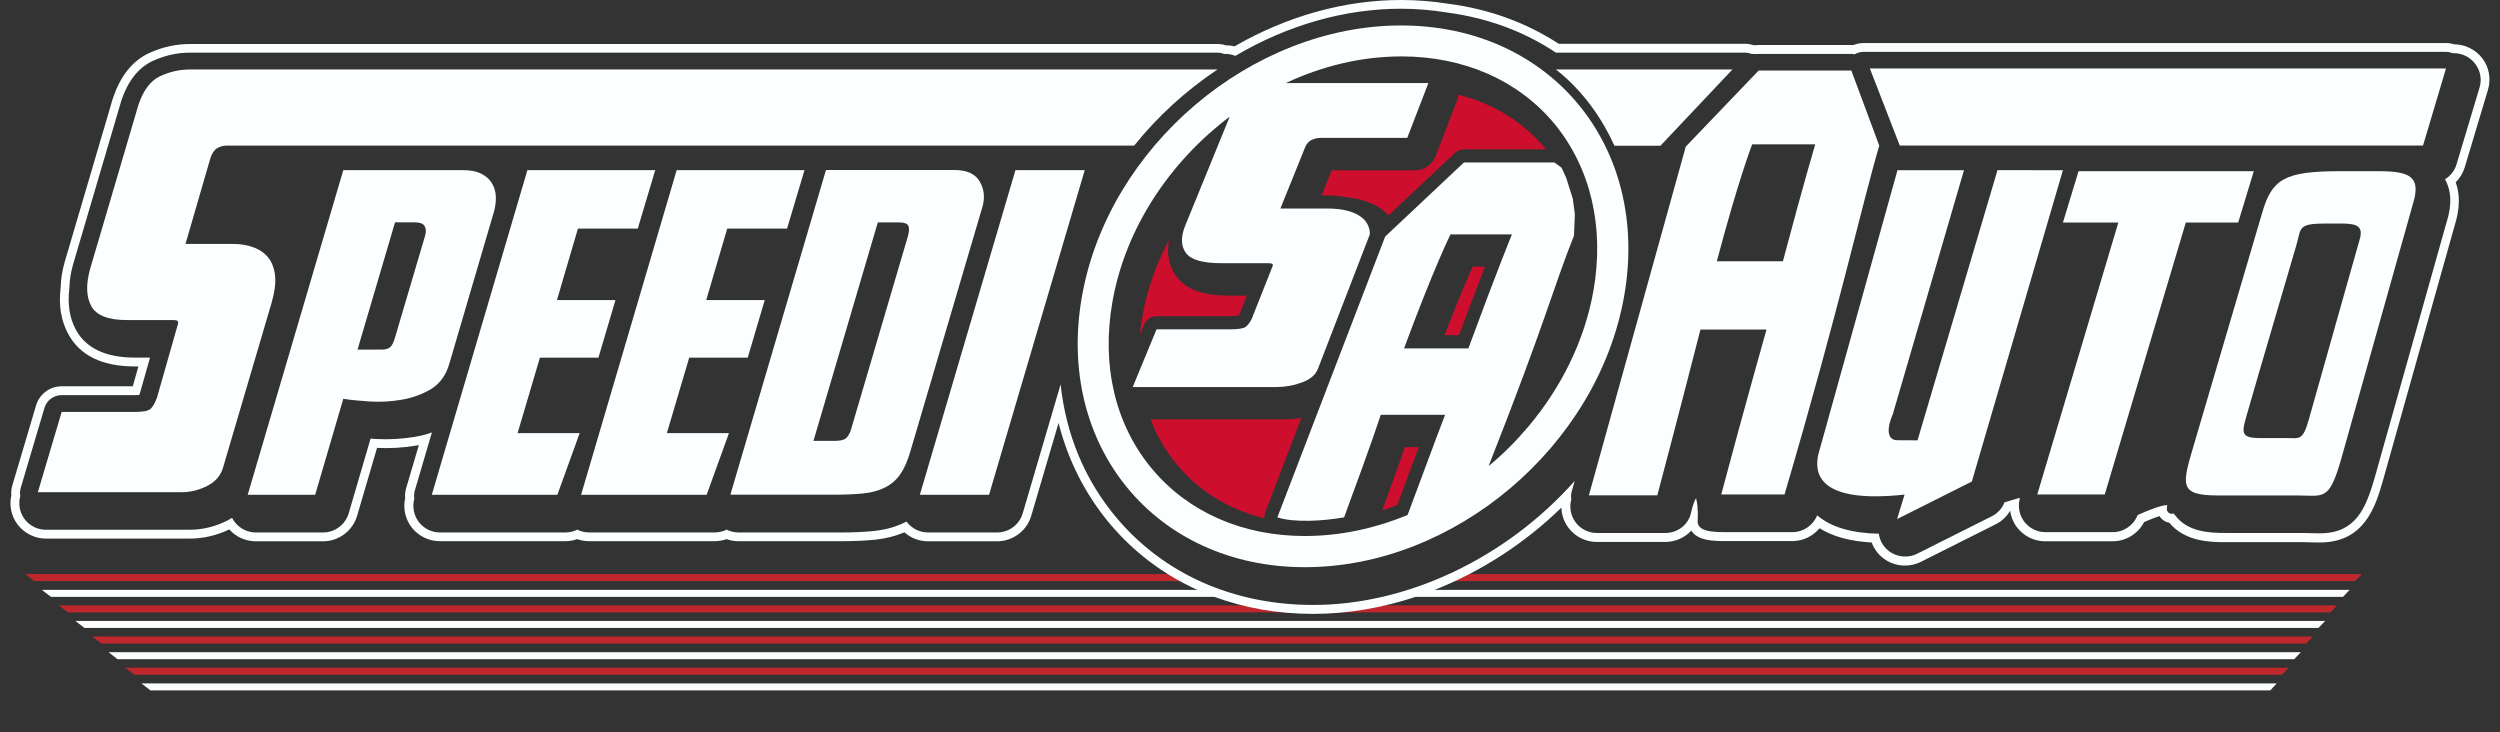 <svg width="239" height="70" viewBox="0 0 239 70" fill="none" xmlns="http://www.w3.org/2000/svg">
<rect x="0" y="0" width="239" height="70" fill="#333333" stroke="none"/>
<path d="M111.741 23.121C111.473 24.668 111.957 25.771 112.483 26.462C113.41 27.689 115.018 28.267 117.563 28.267H119.191L118.511 29.978C118.459 30.082 118.418 30.143 118.387 30.174C118.274 30.195 118.026 30.226 117.563 30.226H110.566C110.051 30.226 109.587 30.535 109.391 31.01L108.979 32C109.031 31.402 109.113 30.793 109.227 30.174C109.67 27.699 110.515 25.276 111.741 22.976C111.731 23.038 111.741 23.079 111.741 23.121ZM126.878 18.686H126.342L127.311 16.283H135.276C136.142 16.283 136.935 15.737 137.244 14.932L139.264 9.694C139.346 9.488 139.387 9.271 139.398 9.054C142.736 9.89 145.57 11.622 147.672 14.118C147.713 14.169 147.755 14.221 147.796 14.273H139.964C139.645 14.273 139.326 14.396 139.099 14.613L132.751 20.584C132.669 20.491 132.576 20.408 132.483 20.326C131.886 19.779 131.113 19.377 130.196 19.13C129.743 19.006 129.258 18.923 128.753 18.872C128.187 18.748 127.558 18.686 126.878 18.686ZM133.576 48.283C133.102 48.469 132.628 48.634 132.143 48.788C133.215 45.849 133.895 43.942 134.307 42.745H135.637C135.121 44.127 134.441 45.953 133.576 48.283ZM139.49 32.041H138.099C139.336 28.834 140.243 26.699 140.789 25.492H141.963C141.345 27.091 140.521 29.246 139.49 32.041ZM120.943 49.015C120.881 49.191 120.86 49.376 120.87 49.552C117.522 48.727 114.667 46.984 112.565 44.478C111.473 43.178 110.607 41.704 109.989 40.095H122.756C123.313 40.095 123.869 40.043 124.415 39.94L120.943 49.015Z" fill="#CE0E2D"/>
<path d="M12.84 64.505H218.164C218.37 64.288 218.576 64.061 218.793 63.834H11.974C12.263 64.061 12.551 64.288 12.84 64.505Z" fill="#C0272D"/>
<path d="M9.687 61.524H220.472C220.678 61.308 220.895 61.081 221.101 60.854H8.821C9.11 61.081 9.398 61.297 9.687 61.524Z" fill="#C0272D"/>
<path d="M121.241 57.874H5.627C5.915 58.101 6.214 58.317 6.503 58.544H222.791C223.007 58.328 223.213 58.101 223.43 57.874H129.639C126.837 58.163 123.714 58.111 121.241 57.874Z" fill="#C0272D"/>
<path d="M138.996 54.883C138.697 55.058 138.264 55.285 137.708 55.553H225.15C225.367 55.337 225.583 55.11 225.8 54.883H138.996Z" fill="#C0272D"/>
<path d="M112.472 54.883H2.422C2.721 55.11 3.009 55.327 3.298 55.553H113.657C113.142 55.275 112.73 55.038 112.472 54.883Z" fill="#C0272D"/>
<path d="M14.375 66H217.041C217.247 65.783 217.453 65.557 217.659 65.33H13.52C13.808 65.557 14.097 65.783 14.375 66Z" fill="#FBFFFF"/>
<path d="M11.232 63.02H219.329C219.535 62.803 219.741 62.576 219.957 62.349H10.377C10.665 62.576 10.954 62.793 11.232 63.02Z" fill="#FBFFFF"/>
<path d="M8.069 60.029H221.647C221.853 59.812 222.069 59.586 222.286 59.359H7.203C7.492 59.586 7.78 59.812 8.069 60.029Z" fill="#FBFFFF"/>
<path d="M93.657 17.346C93.234 16.624 92.43 16.253 91.266 16.253H78.963L69.823 47.293H79.694C80.807 47.293 81.755 47.252 82.559 47.169C83.352 47.087 84.043 46.891 84.63 46.592C85.217 46.293 85.702 45.87 86.083 45.313C86.464 44.756 86.784 44.024 87.041 43.117L93.925 19.759C94.172 18.882 94.09 18.078 93.657 17.346ZM86.784 22.626L81.353 41.075C81.24 41.446 81.085 41.714 80.879 41.889C80.683 42.065 80.323 42.147 79.808 42.147H77.767L83.919 21.264H85.97C86.454 21.264 86.743 21.378 86.846 21.605C86.938 21.821 86.918 22.162 86.784 22.626Z" fill="#FBFFFF"/>
<path d="M65.886 34.196H71.482L73.11 28.689H67.515L69.524 21.852H75.243L76.912 16.263H64.691L55.551 47.303H67.556L69.689 41.405H63.754L65.886 34.196Z" fill="#FBFFFF"/>
<path d="M51.615 34.196H57.21L58.838 28.689H53.243L55.252 21.852H60.971L62.641 16.263H50.42L41.28 47.303H53.284L55.417 41.405H49.482L51.615 34.196Z" fill="#FBFFFF"/>
<path d="M26.297 26.369C26.225 25.668 26.009 25.09 25.658 24.647C25.308 24.203 24.834 23.863 24.236 23.647C23.639 23.42 22.979 23.317 22.237 23.317H17.734L20.125 15.087C20.269 14.644 20.485 14.334 20.764 14.169C21.042 14.004 21.331 13.922 21.629 13.922H108.423C110.69 11.107 113.4 8.632 116.398 6.641H18.177C17.178 6.641 16.22 6.858 15.313 7.281C14.406 7.703 13.705 8.621 13.231 10.034L8.615 25.709C8.203 27.194 8.244 28.38 8.728 29.267C9.213 30.154 10.346 30.597 12.118 30.597H16.57C16.828 30.597 16.982 30.649 17.013 30.742C17.054 30.834 17.034 30.968 16.961 31.154L15.014 37.991C14.828 38.507 14.622 38.868 14.406 39.074C14.179 39.28 13.685 39.383 12.902 39.383H5.895L3.617 47.056H17.353C18.208 47.056 19.033 46.85 19.826 46.447C20.619 46.035 21.135 45.427 21.351 44.612L25.967 28.937C26.256 27.926 26.369 27.07 26.297 26.369Z" fill="#FBFFFF"/>
<path d="M97.078 16.263L87.938 47.303H94.553L103.703 16.263H97.078Z" fill="#FBFFFF"/>
<path d="M42.949 34.794L47.225 20.233C47.37 19.718 47.421 19.233 47.401 18.758C47.37 18.284 47.246 17.872 47.019 17.5C46.792 17.129 46.453 16.83 45.999 16.603C45.546 16.376 44.958 16.263 44.247 16.263H32.82L23.68 47.303H30.13L32.82 38.125C33.5 38.239 34.355 38.321 35.386 38.383C36.406 38.445 37.426 38.383 38.436 38.208C39.446 38.032 40.373 37.692 41.218 37.187C42.053 36.671 42.63 35.877 42.949 34.794ZM40.641 22.533L37.776 32.227C37.632 32.742 37.467 33.062 37.282 33.206C37.096 33.351 36.828 33.423 36.488 33.423H34.18L37.766 21.254H39.641C40.126 21.254 40.435 21.367 40.579 21.594C40.734 21.821 40.754 22.141 40.641 22.533Z" fill="#FBFFFF"/>
<path d="M133.947 2.434C119.634 2.434 105.97 14.025 103.436 28.328C100.901 42.632 110.442 54.223 124.755 54.223C139.068 54.223 152.732 42.632 155.266 28.328C157.801 14.025 148.259 2.434 133.947 2.434ZM140.377 33.309H134.225C137.079 25.596 138.666 22.409 138.666 22.409H144.54C144.54 22.409 143.221 25.585 140.377 33.309ZM152.33 27.813C151.474 32.629 149.218 37.104 146.065 40.837C146.054 40.848 146.044 40.858 146.034 40.868C144.9 42.199 143.674 43.447 142.314 44.55C147.899 30.37 148.455 27.586 150.475 22.523L150.557 20.481L150.362 19.006L149.723 16.985L149.29 16.036L148.599 15.531H139.954L132.422 22.615L122.117 49.459C123.745 49.985 126.476 49.809 128.496 49.459C131.35 41.745 131.999 39.652 131.999 39.652H138.151C138.151 39.652 137.12 42.333 134.565 49.232C131.443 50.521 128.104 51.243 124.745 51.243C118.799 51.243 113.616 48.974 110.164 44.859C106.62 40.642 105.27 34.949 106.352 28.834C107.598 21.78 111.854 15.458 117.563 11.148L113.276 21.646C112.864 22.708 112.905 23.564 113.39 24.203C113.874 24.843 114.997 25.163 116.78 25.163H121.221C121.478 25.163 121.633 25.193 121.664 25.266C121.695 25.328 121.685 25.431 121.612 25.565L119.665 30.484C119.479 30.855 119.273 31.113 119.057 31.267C118.83 31.412 118.336 31.484 117.563 31.484H110.566L108.289 37.001H122.004C122.859 37.001 123.673 36.857 124.477 36.558C125.27 36.269 125.786 35.826 126.002 35.238L130.958 22.399C130.958 22.306 130.958 22.213 130.948 22.131C130.876 21.625 130.66 21.213 130.309 20.893C129.959 20.573 129.485 20.336 128.898 20.171C128.31 20.006 127.64 19.934 126.899 19.934H122.406L124.796 14.015C124.941 13.695 125.157 13.478 125.435 13.355C125.714 13.231 126.002 13.179 126.301 13.179H134.534L136.554 7.941H122.921C126.394 6.311 130.155 5.393 133.978 5.393C139.934 5.393 145.106 7.662 148.558 11.777C152.062 16.005 153.412 21.698 152.33 27.813Z" fill="#FBFFFF"/>
<path d="M176.988 6.744H168.126L161.16 14.015L151.897 47.355H158.44C160.542 39.435 162.562 31.505 162.562 31.505H168.878C168.878 31.505 166.653 39.352 164.551 47.273H170.599C175.813 29.576 178.008 19.511 179.657 13.922L176.988 6.744ZM170.445 24.977H164.128C166.23 17.057 167.508 13.798 167.508 13.798H173.536C173.546 13.798 172.547 17.057 170.445 24.977Z" fill="#FBFFFF"/>
<path d="M190.961 16.263L183.315 42.096L181.378 42.085C180.533 42.085 180.254 41.219 180.955 39.59C187.756 16.273 187.756 16.273 187.756 16.273H181.398C173.835 43.426 173.835 43.426 173.835 43.426C173.412 45.272 173.835 48.17 182.078 47.283C181.357 49.624 181.357 49.624 181.357 49.624L188.508 46.035C197.215 16.273 197.215 16.273 197.215 16.273C190.961 16.263 190.961 16.263 190.961 16.263Z" fill="#FBFFFF"/>
<path d="M215.464 16.366C215.464 16.366 214.65 16.366 198.71 16.366L197.215 21.275H202.512L194.763 47.273H201.213L208.962 21.275C213.764 21.275 213.97 21.275 213.97 21.275L215.464 16.366Z" fill="#FBFFFF"/>
<path d="M227.356 16.366C224.378 16.366 223.636 16.366 223.636 16.366C218.319 16.366 217.196 17.191 216.278 20.295C209.715 42.591 209.715 42.591 209.715 42.591C208.591 46.396 208.293 47.365 212.054 47.365C218.514 47.365 219.524 47.365 219.524 47.365C222.131 47.365 222.636 47.953 223.78 44.014C230.694 19.429 230.694 19.429 230.694 19.429C231.477 16.851 230.334 16.366 227.356 16.366ZM225.563 22.976C225.563 22.976 224.357 27.204 220.72 40.116C220.122 42.188 219.854 41.879 218.484 41.879H216.103C214.125 41.879 214.29 41.374 214.877 39.373C214.877 39.373 216.083 35.145 219.535 23.43C220.019 21.801 219.596 21.367 222.389 21.367H223.811C225.377 21.378 225.975 21.625 225.563 22.976Z" fill="#FBFFFF"/>
<path d="M154.339 13.932H158.739C159.429 13.2 161.191 11.333 165.622 6.641H148.744C151.454 8.766 153.247 11.509 154.339 13.932Z" fill="#FBFFFF"/>
<path d="M181.615 13.912H231.642L233.837 6.548H178.76L181.615 13.912Z" fill="#FBFFFF"/>
<path d="M237.33 5.6C236.691 4.754 235.682 4.238 234.62 4.238C234.363 4.156 234.105 4.115 233.837 4.115H178.152C177.812 4.115 177.483 4.187 177.173 4.311C177.112 4.3 177.039 4.3 176.978 4.3H168.116C168.013 4.3 167.9 4.311 167.796 4.321C167.724 4.321 167.663 4.311 167.59 4.311C167.343 4.228 167.075 4.187 166.818 4.187H149.012C145.9 2.155 142.355 0.866 138.47 0.361C136.986 0.124 135.461 0 133.947 0C128.547 0 123.055 1.526 118.016 4.434C117.738 4.362 117.46 4.331 117.182 4.331C116.934 4.249 116.666 4.207 116.398 4.207H18.177C16.807 4.207 15.478 4.507 14.231 5.084C12.675 5.816 11.531 7.239 10.83 9.302C10.81 9.343 10.799 9.374 10.789 9.405L6.162 25.121C5.936 25.936 5.812 26.73 5.802 27.473C5.585 29.153 5.833 30.659 6.523 31.927C7.636 33.99 9.779 35.032 12.891 35.032H13.231L12.695 36.929H5.884C4.771 36.929 3.772 37.672 3.452 38.744L1.175 46.417C1.082 46.726 1.052 47.046 1.082 47.376C0.866 48.324 1.082 49.345 1.67 50.129C2.309 50.975 3.318 51.49 4.38 51.49H18.116C19.434 51.49 20.712 51.191 21.918 50.614C22.557 51.325 23.484 51.748 24.442 51.748H30.893C32.387 51.748 33.716 50.748 34.139 49.314L36.045 42.818C37.282 42.879 38.549 42.807 39.765 42.601C39.858 42.58 39.95 42.57 40.043 42.549L38.827 46.674C38.734 46.984 38.704 47.303 38.734 47.623C38.518 48.582 38.734 49.593 39.332 50.387C39.971 51.233 40.981 51.738 42.042 51.738H54.047C54.438 51.738 54.82 51.666 55.18 51.542C55.541 51.666 55.922 51.738 56.314 51.738H68.318C68.71 51.738 69.091 51.666 69.452 51.542C69.812 51.666 70.194 51.738 70.585 51.738H80.457C81.683 51.738 82.765 51.686 83.682 51.593C84.692 51.48 85.619 51.253 86.464 50.892C87.082 51.439 87.876 51.748 88.711 51.748H95.336C96.83 51.748 98.16 50.748 98.582 49.325L101.199 40.435C102.096 43.993 103.755 47.262 106.073 50.036C108.382 52.79 111.226 54.924 114.461 56.389H3.999C4.297 56.616 4.586 56.832 4.874 57.059H116.1C119.005 58.132 122.179 58.688 125.528 58.688C128.805 58.688 132.123 58.121 135.338 57.059H223.986C224.202 56.843 224.409 56.616 224.625 56.389H137.162C141.572 54.646 145.725 51.975 149.269 48.531C149.29 49.232 149.527 49.913 149.96 50.48C150.599 51.315 151.598 51.81 152.649 51.81H159.192C160.171 51.81 161.068 51.398 161.686 50.727C161.738 50.81 161.81 50.892 161.882 50.975C162.479 51.604 163.51 51.727 164.87 51.727H171.351C172.361 51.727 173.32 51.263 173.948 50.5C175.216 51.294 176.864 51.748 178.935 51.862C179.131 52.408 179.471 52.893 179.925 53.274C180.533 53.79 181.305 54.068 182.12 54.068C182.645 54.068 183.171 53.945 183.624 53.718L190.775 50.129C191.363 49.84 191.837 49.387 192.166 48.83C192.249 49.387 192.455 49.923 192.805 50.387C193.444 51.243 194.454 51.748 195.515 51.748H201.966C203.233 51.748 204.398 51.026 204.975 49.913C205.51 49.675 206.036 49.469 206.448 49.335C206.489 49.407 206.541 49.479 206.603 49.541C206.798 49.768 207.087 49.923 207.386 49.974C208.921 51.831 211.435 51.831 212.806 51.831H220.277C220.555 51.831 220.802 51.841 221.06 51.851C221.317 51.862 221.554 51.862 221.771 51.862C226.088 51.862 227.108 48.345 227.788 46.014L234.682 21.502C234.867 20.883 235.393 19.161 234.764 17.428C235.166 17.026 235.465 16.541 235.63 15.995L237.835 8.632C238.165 7.569 237.969 6.456 237.33 5.6ZM237.052 8.343L234.847 15.706C234.672 16.304 234.27 16.809 233.744 17.139C234.651 18.769 234.095 20.584 233.899 21.223L226.995 45.757C226.16 48.623 225.192 50.985 221.791 50.985C221.585 50.985 221.348 50.975 221.101 50.975C220.854 50.964 220.586 50.954 220.297 50.954H212.826C211.075 50.954 209.117 50.82 207.942 49.263C207.86 49.149 207.798 49.098 207.777 49.087C207.736 49.108 207.685 49.118 207.602 49.118C207.479 49.118 207.345 49.057 207.262 48.964C207.128 48.809 207.128 48.685 207.19 48.283C206.531 48.293 205.047 48.922 204.356 49.242C203.985 50.212 203.037 50.872 201.986 50.872H195.536C194.742 50.872 193.98 50.49 193.506 49.851C193.042 49.222 192.888 48.407 193.094 47.654C193.094 47.633 193.083 47.613 193.083 47.592L191.63 48.025C191.404 48.603 190.971 49.077 190.415 49.356L183.263 52.944C182.923 53.12 182.532 53.202 182.14 53.202C181.532 53.202 180.945 52.996 180.491 52.614C180.007 52.202 179.698 51.645 179.616 51.026C176.967 50.964 175.03 50.387 173.721 49.263C173.34 50.222 172.403 50.872 171.362 50.872H164.88C163.52 50.872 162.83 50.727 162.5 50.377C162.356 50.222 162.284 50.036 162.294 49.84C162.356 48.572 162.232 47.912 162.139 47.633C162.016 47.829 161.83 48.252 161.655 49.046C161.418 50.15 160.388 50.954 159.203 50.954H152.659C151.876 50.954 151.114 50.583 150.64 49.954C150.166 49.325 150.001 48.5 150.217 47.747V47.737C150.176 47.489 150.186 47.242 150.248 47.004L150.537 45.983C144.004 53.336 134.586 57.833 125.528 57.833C117.913 57.833 111.236 54.862 106.723 49.479C103.714 45.901 101.9 41.528 101.395 36.743L97.768 49.087C97.449 50.16 96.449 50.903 95.336 50.903H88.711C87.917 50.903 87.155 50.521 86.681 49.882C86.67 49.871 86.67 49.871 86.66 49.861C86.629 49.882 86.588 49.902 86.557 49.913C85.691 50.356 84.702 50.634 83.6 50.758C82.713 50.851 81.662 50.903 80.467 50.903H70.596C70.204 50.903 69.812 50.81 69.462 50.634C69.112 50.81 68.72 50.903 68.329 50.903H56.324C55.932 50.903 55.541 50.81 55.191 50.634C54.84 50.81 54.449 50.903 54.057 50.903H42.053C41.259 50.903 40.497 50.521 40.023 49.882C39.549 49.252 39.404 48.428 39.61 47.675C39.569 47.417 39.58 47.159 39.652 46.912L41.29 41.343C40.754 41.528 40.198 41.673 39.631 41.766C38.446 41.962 37.209 42.034 36.014 41.972C35.818 41.962 35.623 41.951 35.427 41.931L33.335 49.077C33.016 50.15 32.016 50.903 30.903 50.903H24.453C23.659 50.903 22.897 50.521 22.423 49.882C22.33 49.768 22.258 49.634 22.186 49.51C22.165 49.521 22.145 49.531 22.124 49.541C22 49.613 21.877 49.686 21.743 49.758C20.589 50.346 19.362 50.645 18.116 50.645H4.38C3.586 50.645 2.824 50.263 2.35 49.624C1.876 48.995 1.732 48.17 1.938 47.417C1.896 47.159 1.907 46.901 1.979 46.654L4.256 38.981C4.473 38.27 5.132 37.775 5.874 37.775H12.881C13.066 37.775 13.2 37.764 13.303 37.764C13.324 37.713 13.355 37.641 13.386 37.558L14.344 34.186H12.881C10.109 34.186 8.213 33.289 7.255 31.525C6.647 30.401 6.441 29.061 6.636 27.534C6.647 26.843 6.76 26.111 6.966 25.348L11.593 9.642C11.603 9.622 11.603 9.591 11.614 9.57C12.242 7.724 13.242 6.466 14.581 5.837C15.715 5.311 16.92 5.032 18.167 5.032H116.388C116.604 5.032 116.821 5.074 117.017 5.156H117.161C117.48 5.156 117.8 5.218 118.099 5.342C123.096 2.393 128.558 0.835 133.926 0.835C135.4 0.835 136.883 0.959 138.326 1.196C142.17 1.702 145.683 2.991 148.744 5.032H166.807C167.024 5.032 167.23 5.074 167.436 5.156H167.59C167.673 5.156 167.745 5.156 167.827 5.167C167.93 5.167 168.023 5.156 168.116 5.156H176.978C177.091 5.156 177.204 5.167 177.307 5.187C177.565 5.043 177.854 4.96 178.142 4.96H233.827C234.043 4.96 234.26 5.002 234.455 5.084H234.6C235.393 5.084 236.156 5.466 236.63 6.105C237.124 6.744 237.279 7.58 237.052 8.343Z" fill="#FBFFFF"/>
</svg>
